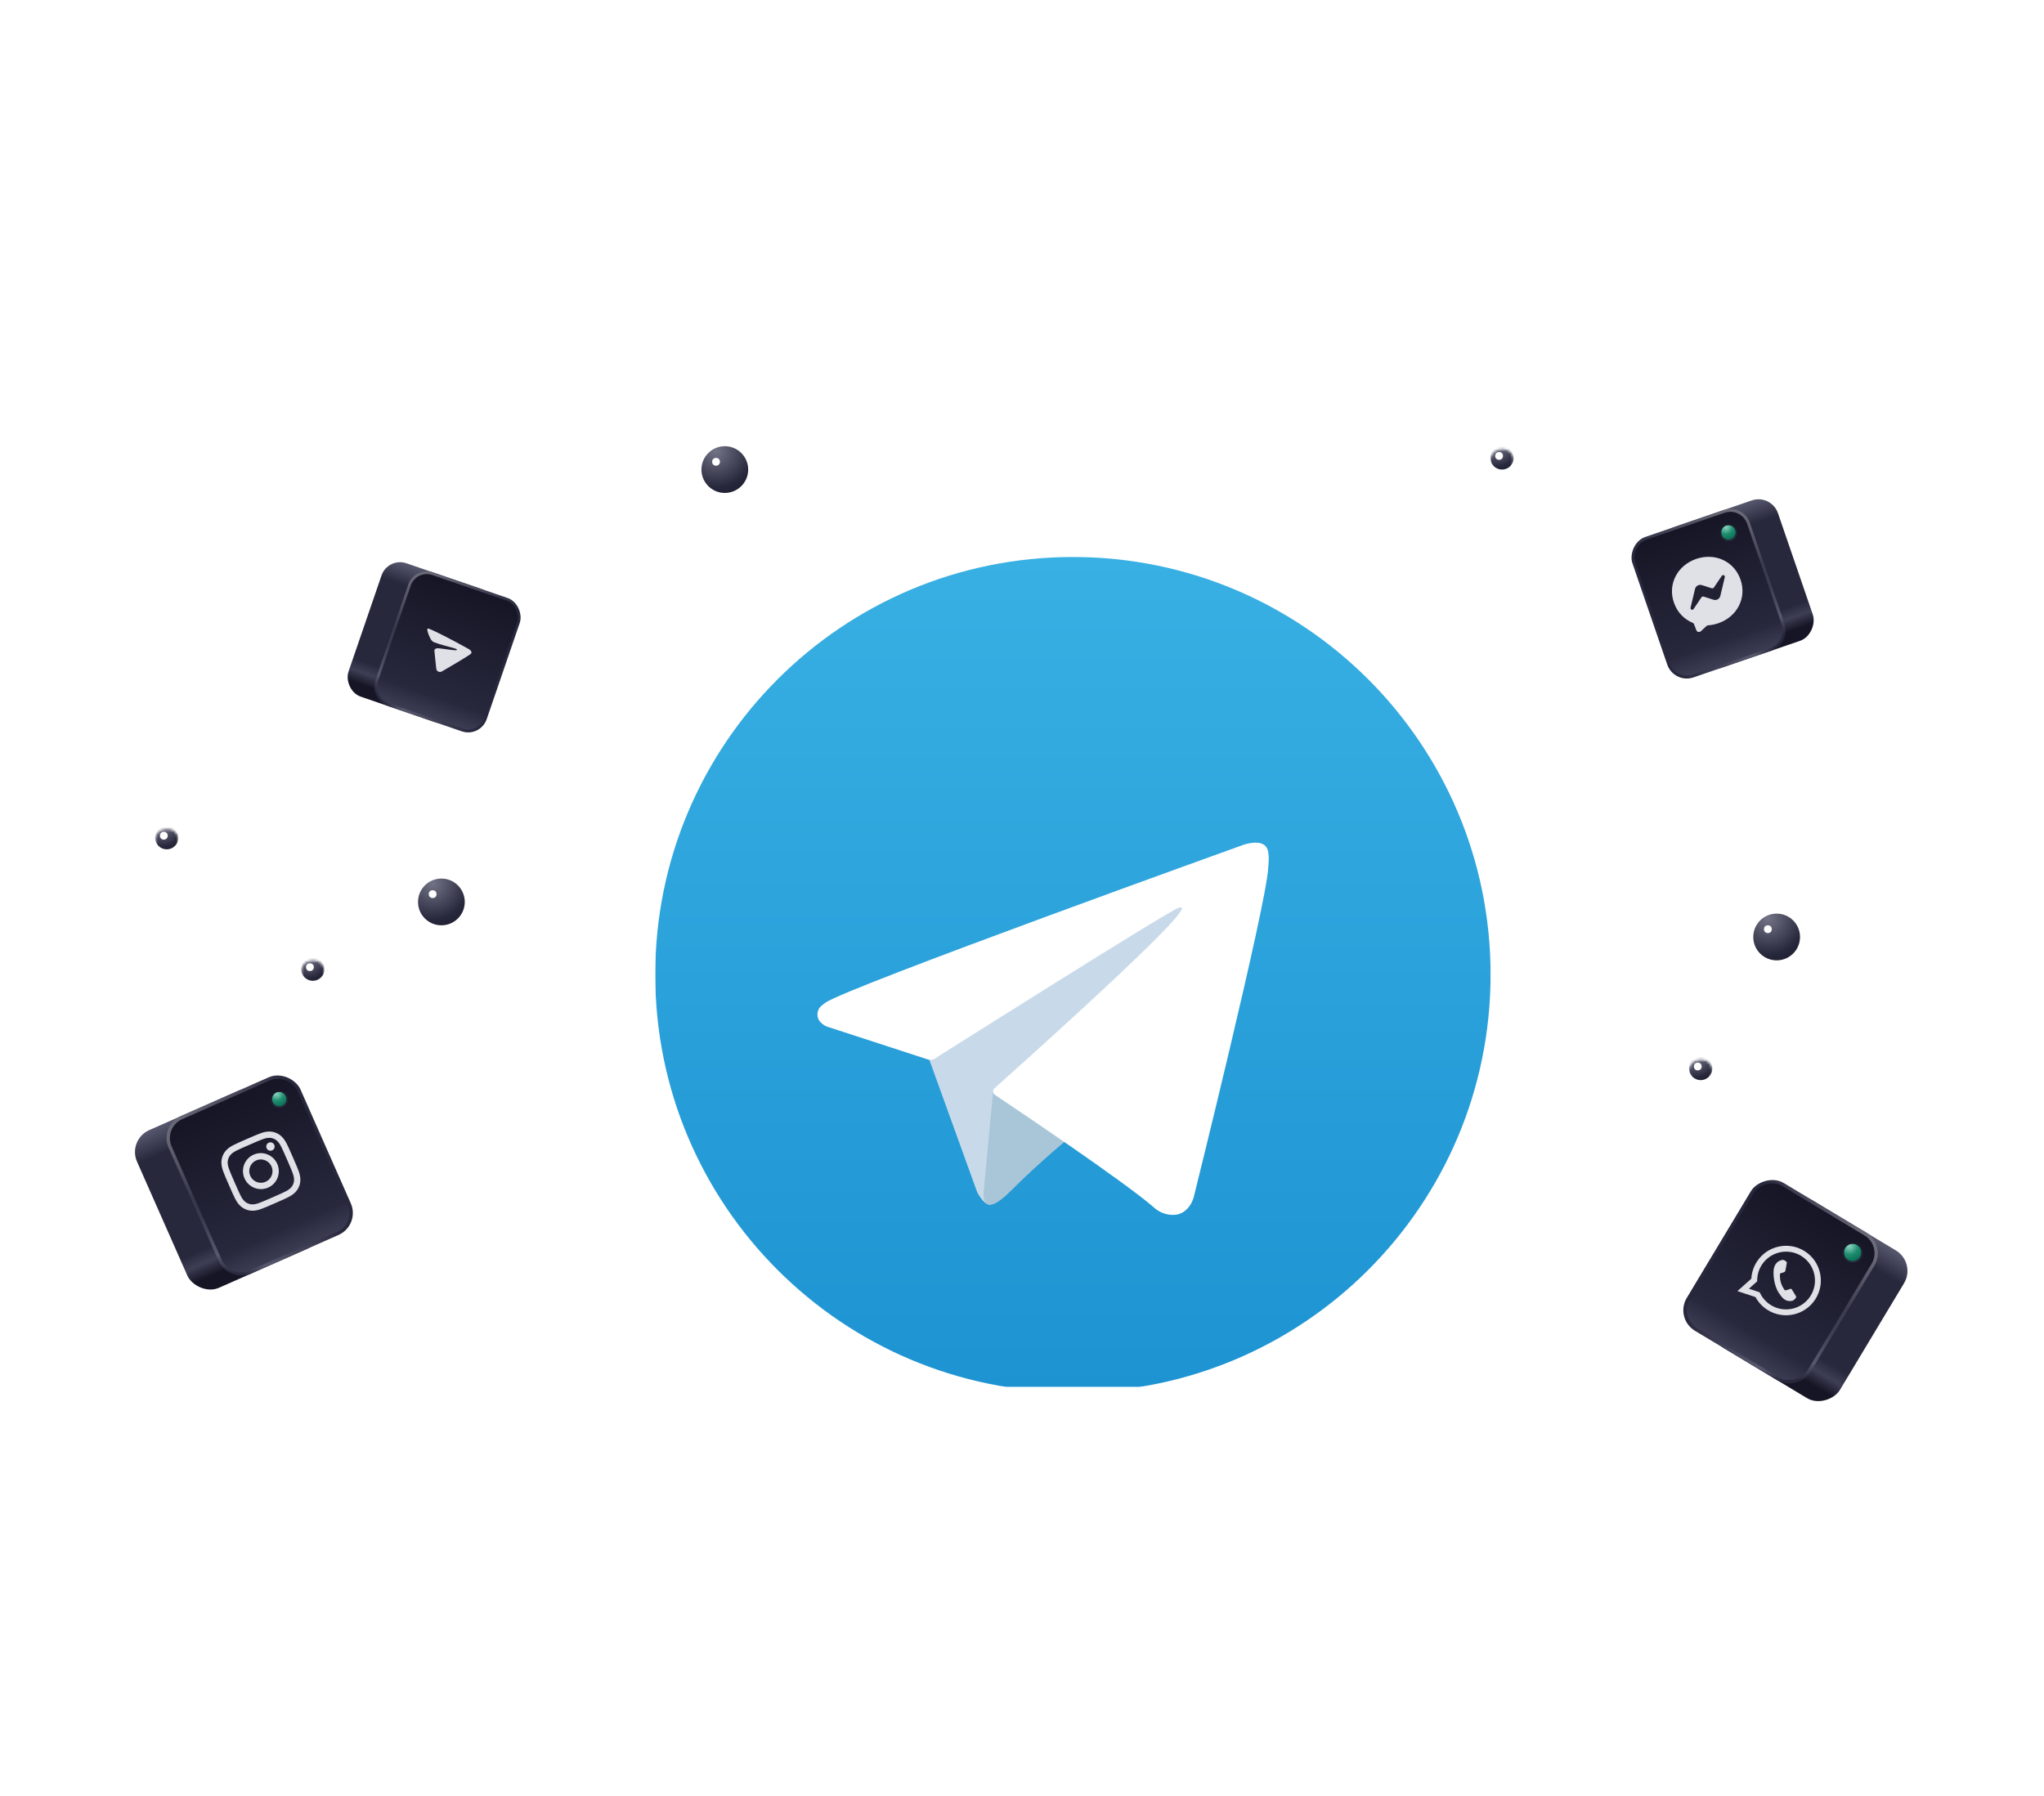 <svg width="783" height="688" viewBox="0 0 783 688" fill="none" xmlns="http://www.w3.org/2000/svg">
<g filter="url(#filter0_d_1779_6394)">
<rect x="48.781" y="408.272" width="55.245" height="66.054" rx="9.179" transform="rotate(-23.837 48.781 408.272)" fill="url(#paint0_linear_1779_6394)"/>
<rect x="61.712" y="403.261" width="53.96" height="64.769" rx="8.536" transform="rotate(-23.837 61.712 403.261)" fill="url(#paint1_linear_1779_6394)"/>
<rect x="61.712" y="403.261" width="53.96" height="64.769" rx="8.536" transform="rotate(-23.837 61.712 403.261)" stroke="url(#paint2_linear_1779_6394)" stroke-width="1.285"/>
<rect x="61.712" y="403.261" width="53.96" height="64.769" rx="8.536" transform="rotate(-23.837 61.712 403.261)" stroke="url(#paint3_linear_1779_6394)" stroke-width="1.285"/>
<g filter="url(#filter1_d_1779_6394)">
<circle cx="106.959" cy="392.692" r="2.79" fill="url(#paint4_radial_1779_6394)"/>
<circle cx="106.959" cy="392.692" r="2.79" fill="url(#paint5_radial_1779_6394)"/>
<circle cx="106.959" cy="392.692" r="3.07" stroke="url(#paint6_linear_1779_6394)" stroke-width="0.56"/>
</g>
<g filter="url(#filter2_d_1779_6394)">
<path d="M94.565 407.975C91.241 409.427 90.83 409.623 89.55 410.253C88.273 410.882 87.475 411.478 86.829 412.122C86.161 412.788 85.662 413.506 85.28 414.488C84.898 415.469 84.78 416.338 84.819 417.285C84.858 418.2 85.042 419.185 85.555 420.52C86.069 421.859 86.237 422.285 87.697 425.628C89.156 428.972 89.353 429.383 89.986 430.671C90.618 431.955 91.214 432.759 91.858 433.41C92.525 434.083 93.243 434.587 94.222 434.974C95.201 435.362 96.068 435.486 97.01 435.449C97.921 435.413 98.902 435.232 100.231 434.724C101.563 434.213 101.986 434.046 105.31 432.595C108.635 431.144 109.044 430.948 110.324 430.318C111.601 429.689 112.401 429.093 113.047 428.448C113.714 427.783 114.212 427.064 114.593 426.082C114.976 425.1 115.094 424.231 115.054 423.285C115.014 422.371 114.83 421.386 114.319 420.049C113.805 418.71 113.637 418.285 112.178 414.942C110.719 411.599 110.52 411.186 109.888 409.899C109.255 408.615 108.658 407.811 108.016 407.16C107.349 406.487 106.631 405.983 105.651 405.596C104.671 405.208 103.807 405.085 102.864 405.122C101.951 405.159 100.97 405.34 99.641 405.849C98.309 406.359 97.887 406.526 94.561 407.977L94.565 407.975ZM94.436 410.673C94.761 410.53 95.125 410.372 95.534 410.194C98.802 408.767 99.194 408.61 100.511 408.105C101.728 407.639 102.463 407.557 102.969 407.537C103.637 407.511 104.161 407.6 104.777 407.844C105.394 408.088 105.838 408.382 106.311 408.86C106.668 409.22 107.152 409.784 107.73 410.961C108.355 412.233 108.538 412.617 109.972 415.902C111.406 419.187 111.563 419.582 112.071 420.906C112.54 422.13 112.625 422.868 112.647 423.374C112.676 424.046 112.589 424.571 112.348 425.188C112.108 425.806 111.817 426.25 111.343 426.723C110.986 427.08 110.425 427.563 109.256 428.139C107.991 428.761 107.609 428.943 104.341 430.37C101.072 431.797 100.679 431.953 99.363 432.457C98.145 432.923 97.41 433.005 96.905 433.025C96.236 433.051 95.712 432.963 95.095 432.719C94.479 432.475 94.035 432.182 93.562 431.704C93.205 431.344 92.721 430.78 92.143 429.603C91.518 428.331 91.336 427.946 89.901 424.659C88.466 421.372 88.309 420.979 87.801 419.656C87.332 418.432 87.247 417.694 87.225 417.187C87.196 416.515 87.282 415.989 87.523 415.371C87.763 414.753 88.055 414.309 88.528 413.836C88.886 413.478 89.447 412.995 90.616 412.419C91.723 411.875 92.154 411.668 94.434 410.67L94.436 410.673ZM102.96 409.385C102.149 409.739 101.779 410.687 102.135 411.503C102.491 412.319 103.438 412.693 104.249 412.339C105.06 411.985 105.429 411.036 105.073 410.221C104.717 409.405 103.77 409.031 102.96 409.385L102.96 409.385ZM97.179 413.963C93.708 415.479 92.128 419.538 93.652 423.029C95.176 426.52 99.226 428.12 102.697 426.605C106.169 425.09 107.747 421.032 106.224 417.541C104.7 414.05 100.65 412.448 97.179 413.964L97.179 413.963ZM98.147 416.182C100.401 415.198 103.029 416.238 104.019 418.504C105.008 420.77 103.983 423.404 101.729 424.388C99.476 425.372 96.847 424.332 95.858 422.066C94.869 419.8 95.894 417.165 98.147 416.182Z" fill="#E0E0E7"/>
</g>
<g filter="url(#filter3_i_1779_6394)">
<circle cx="169.086" cy="318.27" r="8.954" fill="url(#paint7_radial_1779_6394)"/>
</g>
<g filter="url(#filter4_f_1779_6394)">
<circle cx="165.729" cy="314.167" r="1.492" fill="white"/>
</g>
<rect width="55.245" height="66.054" rx="9.179" transform="matrix(-0.857 -0.515 -0.515 0.857 734.109 455.38)" fill="url(#paint8_linear_1779_6394)"/>
<rect x="-0.882" y="0.22" width="53.96" height="64.769" rx="8.536" transform="matrix(-0.857 -0.515 -0.515 0.857 721.261 448.153)" fill="url(#paint9_linear_1779_6394)"/>
<rect x="-0.882" y="0.22" width="53.96" height="64.769" rx="8.536" transform="matrix(-0.857 -0.515 -0.515 0.857 721.261 448.153)" stroke="url(#paint10_linear_1779_6394)" stroke-width="1.285"/>
<rect x="-0.882" y="0.22" width="53.96" height="64.769" rx="8.536" transform="matrix(-0.857 -0.515 -0.515 0.857 721.261 448.153)" stroke="url(#paint11_linear_1779_6394)" stroke-width="1.285"/>
<g filter="url(#filter5_d_1779_6394)">
<circle cx="709.685" cy="451.461" r="3.358" fill="url(#paint12_radial_1779_6394)"/>
<circle cx="709.685" cy="451.461" r="3.358" fill="url(#paint13_radial_1779_6394)"/>
<circle cx="709.685" cy="451.461" r="3.638" stroke="url(#paint14_linear_1779_6394)" stroke-width="0.56"/>
</g>
<g filter="url(#filter6_d_1779_6394)">
<path fill-rule="evenodd" clip-rule="evenodd" d="M687.771 467.84C687.583 467.52 686.65 465.954 686.454 465.695C686.259 465.436 686.103 465.268 685.736 465.427C685.368 465.585 684.426 465.866 684.142 465.947C683.858 466.027 683.68 465.945 683.492 465.624C683.304 465.303 682.596 464.425 682.147 462.782C681.798 461.504 681.831 460.227 681.85 459.842C681.869 459.457 682.112 459.4 682.342 459.352C682.549 459.309 682.833 459.207 683.078 459.135C683.323 459.063 683.445 458.977 683.659 458.851C683.873 458.725 683.932 458.532 683.953 458.347C683.974 458.162 684.308 456.427 684.438 455.717C684.565 455.026 684.287 454.951 684.121 454.831C683.964 454.717 683.779 454.595 683.593 454.474C683.407 454.353 683.059 454.227 682.622 454.34C682.185 454.453 681.026 454.66 680.134 456.032C679.243 457.405 679.381 459.381 679.4 459.658C679.418 459.935 679.417 463.939 681.431 466.965C681.91 467.685 682.318 468.194 682.64 468.586C683.171 469.232 683.798 469.597 684.326 469.837C684.914 470.106 686.415 470.235 687.071 469.734C687.726 469.234 688.089 468.675 688.095 468.513C688.1 468.352 687.96 468.161 687.771 467.84ZM678.168 471.483L678.164 471.481C676.499 470.399 675.156 468.891 674.28 467.12L674.071 466.699L669.96 465.338L673.121 462.523L673.129 462.029C673.159 459.948 673.777 457.922 674.916 456.17C678.241 451.055 685.107 449.597 690.227 452.922C692.705 454.533 694.408 457.012 695.022 459.904C695.635 462.796 695.086 465.754 693.475 468.232C690.15 473.347 683.283 474.806 678.168 471.483ZM697.221 459.438C696.483 455.958 694.434 452.975 691.447 451.034C685.292 447.037 677.031 448.791 673.031 454.944C671.753 456.911 671.02 459.166 670.898 461.493L665.557 466.249L672.485 468.542C673.538 470.49 675.07 472.151 676.939 473.366L676.943 473.369L676.943 473.369C683.098 477.366 691.36 475.611 695.36 469.457C697.298 466.475 697.959 462.917 697.221 459.438Z" fill="#E0E0E7"/>
</g>
<rect width="47.568" height="56.875" rx="7.903" transform="matrix(-0.946 0.325 0.325 0.946 678.525 160.745)" fill="url(#paint15_linear_1779_6394)"/>
<rect x="-0.344" y="0.703" width="46.462" height="55.768" rx="7.35" transform="matrix(-0.946 0.325 0.325 0.946 666.87 164.588)" fill="url(#paint16_linear_1779_6394)"/>
<rect x="-0.344" y="0.703" width="46.462" height="55.768" rx="7.35" transform="matrix(-0.946 0.325 0.325 0.946 666.87 164.588)" stroke="url(#paint17_linear_1779_6394)" stroke-width="1.106"/>
<rect x="-0.344" y="0.703" width="46.462" height="55.768" rx="7.35" transform="matrix(-0.946 0.325 0.325 0.946 666.87 164.588)" stroke="url(#paint18_linear_1779_6394)" stroke-width="1.106"/>
<g filter="url(#filter7_d_1779_6394)">
<circle cx="662.117" cy="175.566" r="2.798" fill="url(#paint19_radial_1779_6394)"/>
<circle cx="662.117" cy="175.566" r="2.798" fill="url(#paint20_radial_1779_6394)"/>
<circle cx="662.117" cy="175.566" r="3.078" stroke="url(#paint21_linear_1779_6394)" stroke-width="0.56"/>
</g>
<g filter="url(#filter8_d_1779_6394)">
<path fill-rule="evenodd" clip-rule="evenodd" d="M649.746 185.743C642.554 188.219 638.785 195.379 641.222 202.457C642.497 206.16 645.124 208.834 648.369 210.189C648.641 210.304 648.856 210.518 648.962 210.793L649.809 213.028C650.081 213.741 650.989 213.951 651.552 213.434L653.702 211.451C653.885 211.282 654.118 211.182 654.365 211.165C655.638 211.084 656.937 210.825 658.229 210.381C665.421 207.904 669.19 200.745 666.752 193.667C664.315 186.589 656.937 183.267 649.746 185.743Z" fill="#E0E0E7"/>
</g>
<g filter="url(#filter9_i_1779_6394)">
<path fill-rule="evenodd" clip-rule="evenodd" d="M647.607 204.43L649.322 197.229C649.595 196.085 650.793 195.409 651.916 195.768L655.664 196.963C656.009 197.073 656.383 196.941 656.585 196.643L659.567 192.22C659.964 191.629 660.889 192.027 660.721 192.719L659.008 199.916C658.735 201.06 657.537 201.735 656.413 201.377L652.666 200.182C652.321 200.072 651.947 200.204 651.745 200.502L648.761 204.928C648.364 205.519 647.439 205.121 647.607 204.43Z" fill="#212134"/>
</g>
<rect x="148.589" y="184.959" width="45.182" height="54.022" rx="7.507" transform="rotate(18.949 148.589 184.959)" fill="url(#paint22_linear_1779_6394)"/>
<rect x="159.134" y="189.135" width="44.131" height="52.971" rx="6.981" transform="rotate(18.949 159.134 189.135)" fill="url(#paint23_linear_1779_6394)"/>
<rect x="159.134" y="189.135" width="44.131" height="52.971" rx="6.981" transform="rotate(18.949 159.134 189.135)" stroke="url(#paint24_linear_1779_6394)" stroke-width="1.051"/>
<rect x="159.134" y="189.135" width="44.131" height="52.971" rx="6.981" transform="rotate(18.949 159.134 189.135)" stroke="url(#paint25_linear_1779_6394)" stroke-width="1.051"/>
<g filter="url(#filter10_d_1779_6394)">
<path d="M164.268 212.459C166.222 213.222 168.186 214.257 170.067 215.185C173.25 216.828 176.423 218.495 179.545 220.249C180.129 220.61 181.044 221.371 180.383 222.075C179.304 222.899 178.104 223.568 176.957 224.299C174.396 225.86 171.797 227.361 169.206 228.873C168.339 229.372 167.15 228.747 167.121 227.732C166.874 225.444 166.607 223.153 166.398 220.864C166.478 219.99 167.532 219.854 168.228 219.991C170.42 220.208 172.495 220.646 174.695 220.749C175.692 220.437 174.305 220.048 173.862 219.908C171.348 219.204 168.798 218.598 166.345 217.69C165.113 217.208 164.658 215.823 164.183 214.707C163.842 213.635 163.192 212.19 164.268 212.459L164.268 212.459Z" fill="#E0E0E7"/>
</g>
<g filter="url(#filter11_i_1779_6394)">
<circle cx="680.585" cy="331.701" r="8.954" fill="url(#paint26_radial_1779_6394)"/>
</g>
<g filter="url(#filter12_f_1779_6394)">
<circle cx="677.227" cy="327.597" r="1.492" fill="white"/>
</g>
<g filter="url(#filter13_i_1779_6394)">
<circle cx="277.654" cy="152.621" r="8.954" fill="url(#paint27_radial_1779_6394)"/>
</g>
<g filter="url(#filter14_f_1779_6394)">
<circle cx="274.296" cy="148.517" r="1.492" fill="white"/>
</g>
<mask id="mask0_1779_6394" style="mask-type:alpha" maskUnits="userSpaceOnUse" x="570" y="143" width="10" height="10">
<circle cx="575.375" cy="148.144" r="4.477" fill="url(#paint28_radial_1779_6394)"/>
</mask>
<g mask="url(#mask0_1779_6394)">
<g filter="url(#filter15_i_1779_6394)">
<circle cx="575.375" cy="148.144" r="4.477" fill="url(#paint29_radial_1779_6394)"/>
</g>
<g filter="url(#filter16_f_1779_6394)">
<circle cx="574.256" cy="146.279" r="1.492" fill="white"/>
</g>
</g>
<mask id="mask1_1779_6394" style="mask-type:alpha" maskUnits="userSpaceOnUse" x="59" y="289" width="10" height="10">
<circle cx="63.876" cy="293.647" r="4.477" fill="url(#paint30_radial_1779_6394)"/>
</mask>
<g mask="url(#mask1_1779_6394)">
<g filter="url(#filter17_i_1779_6394)">
<circle cx="63.876" cy="293.647" r="4.477" fill="url(#paint31_radial_1779_6394)"/>
</g>
<g filter="url(#filter18_f_1779_6394)">
<circle cx="62.757" cy="291.781" r="1.492" fill="white"/>
</g>
</g>
<mask id="mask2_1779_6394" style="mask-type:alpha" maskUnits="userSpaceOnUse" x="115" y="339" width="10" height="10">
<circle cx="119.839" cy="344.013" r="4.477" fill="url(#paint32_radial_1779_6394)"/>
</mask>
<g mask="url(#mask2_1779_6394)">
<g filter="url(#filter19_i_1779_6394)">
<circle cx="119.839" cy="344.013" r="4.477" fill="url(#paint33_radial_1779_6394)"/>
</g>
<g filter="url(#filter20_f_1779_6394)">
<circle cx="118.72" cy="342.148" r="1.492" fill="white"/>
</g>
</g>
<mask id="mask3_1779_6394" style="mask-type:alpha" maskUnits="userSpaceOnUse" x="647" y="377" width="9" height="10">
<circle cx="651.484" cy="382.068" r="4.477" fill="url(#paint34_radial_1779_6394)"/>
</mask>
<g mask="url(#mask3_1779_6394)">
<g filter="url(#filter21_i_1779_6394)">
<circle cx="651.484" cy="382.068" r="4.477" fill="url(#paint35_radial_1779_6394)"/>
</g>
<g filter="url(#filter22_f_1779_6394)">
<circle cx="650.365" cy="380.202" r="1.492" fill="white"/>
</g>
</g>
<g clip-path="url(#clip0_1779_6394)">
<g filter="url(#filter23_i_1779_6394)">
<path d="M411 503C499.366 503 571 431.366 571 343C571 254.634 499.366 183 411 183C322.634 183 251 254.634 251 343C251 431.366 322.634 503 411 503Z" fill="url(#paint36_linear_1779_6394)"/>
</g>
<g filter="url(#filter24_d_1779_6394)">
<path d="M355.305 347.696L374.288 400.237C374.288 400.237 376.661 405.153 379.203 405.153C381.744 405.153 419.543 365.831 419.543 365.831L461.576 284.644L355.983 334.133L355.305 347.696Z" fill="#C8DAEA"/>
<path d="M380.475 361.171L376.831 399.899C376.831 399.899 375.305 411.765 387.169 399.899C399.033 388.032 410.389 378.881 410.389 378.881" fill="#A9C6D8"/>
<path d="M355.648 349.571L316.6 336.848C316.6 336.848 311.933 334.955 313.436 330.661C313.745 329.776 314.369 329.023 316.236 327.728C324.888 321.697 476.377 267.248 476.377 267.248C476.377 267.248 480.655 265.807 483.177 266.765C483.801 266.959 484.363 267.314 484.805 267.795C485.246 268.277 485.552 268.867 485.691 269.505C485.963 270.633 486.077 271.793 486.029 272.952C486.017 273.955 485.896 274.884 485.804 276.341C484.881 291.228 457.271 402.332 457.271 402.332C457.271 402.332 455.619 408.833 449.7 409.056C448.245 409.103 446.796 408.857 445.439 408.332C444.082 407.807 442.844 407.014 441.8 406C430.185 396.009 390.041 369.031 381.171 363.097C380.971 362.961 380.802 362.783 380.676 362.576C380.551 362.369 380.471 362.138 380.443 361.897C380.319 361.272 380.999 360.497 380.999 360.497C380.999 360.497 450.9 298.364 452.76 291.841C452.904 291.336 452.36 291.087 451.629 291.308C446.987 293.016 366.504 343.841 357.621 349.451C356.982 349.644 356.306 349.685 355.648 349.571Z" fill="white"/>
</g>
</g>
</g>
<defs>
<filter id="filter0_d_1779_6394" x="-0.694" y="-20.289" width="785.388" height="785.388" filterUnits="userSpaceOnUse" color-interpolation-filters="sRGB">
<feFlood flood-opacity="0" result="BackgroundImageFix"/>
<feColorMatrix in="SourceAlpha" type="matrix" values="0 0 0 0 0 0 0 0 0 0 0 0 0 0 0 0 0 0 127 0" result="hardAlpha"/>
<feOffset dy="28.405"/>
<feGaussianBlur stdDeviation="24.347"/>
<feColorMatrix type="matrix" values="0 0 0 0 0 0 0 0 0 0 0 0 0 0 0 0 0 0 0.25 0"/>
<feBlend mode="normal" in2="BackgroundImageFix" result="effect1_dropShadow_1779_6394"/>
<feBlend mode="normal" in="SourceGraphic" in2="effect1_dropShadow_1779_6394" result="shape"/>
</filter>
<filter id="filter1_d_1779_6394" x="101.371" y="387.104" width="11.176" height="11.176" filterUnits="userSpaceOnUse" color-interpolation-filters="sRGB">
<feFlood flood-opacity="0" result="BackgroundImageFix"/>
<feColorMatrix in="SourceAlpha" type="matrix" values="0 0 0 0 0 0 0 0 0 0 0 0 0 0 0 0 0 0 127 0" result="hardAlpha"/>
<feOffset/>
<feGaussianBlur stdDeviation="1.119"/>
<feColorMatrix type="matrix" values="0 0 0 0 0.453 0 0 0 0 0.8 0 0 0 0 0.709 0 0 0 0.4 0"/>
<feBlend mode="normal" in2="BackgroundImageFix" result="effect1_dropShadow_1779_6394"/>
<feBlend mode="normal" in="SourceGraphic" in2="effect1_dropShadow_1779_6394" result="shape"/>
</filter>
<filter id="filter2_d_1779_6394" x="75.858" y="396.162" width="48.158" height="48.247" filterUnits="userSpaceOnUse" color-interpolation-filters="sRGB">
<feFlood flood-opacity="0" result="BackgroundImageFix"/>
<feColorMatrix in="SourceAlpha" type="matrix" values="0 0 0 0 0 0 0 0 0 0 0 0 0 0 0 0 0 0 127 0" result="hardAlpha"/>
<feOffset/>
<feGaussianBlur stdDeviation="4.477"/>
<feColorMatrix type="matrix" values="0 0 0 0 1 0 0 0 0 1 0 0 0 0 1 0 0 0 0.4 0"/>
<feBlend mode="normal" in2="BackgroundImageFix" result="effect1_dropShadow_1779_6394"/>
<feBlend mode="normal" in="SourceGraphic" in2="effect1_dropShadow_1779_6394" result="shape"/>
</filter>
<filter id="filter3_i_1779_6394" x="160.132" y="308.197" width="17.908" height="19.027" filterUnits="userSpaceOnUse" color-interpolation-filters="sRGB">
<feFlood flood-opacity="0" result="BackgroundImageFix"/>
<feBlend mode="normal" in="SourceGraphic" in2="BackgroundImageFix" result="shape"/>
<feColorMatrix in="SourceAlpha" type="matrix" values="0 0 0 0 0 0 0 0 0 0 0 0 0 0 0 0 0 0 127 0" result="hardAlpha"/>
<feOffset dy="-1.119"/>
<feGaussianBlur stdDeviation="0.56"/>
<feComposite in2="hardAlpha" operator="arithmetic" k2="-1" k3="1"/>
<feColorMatrix type="matrix" values="0 0 0 0 1 0 0 0 0 1 0 0 0 0 1 0 0 0 0.16 0"/>
<feBlend mode="normal" in2="shape" result="effect1_innerShadow_1779_6394"/>
</filter>
<filter id="filter4_f_1779_6394" x="158.64" y="307.078" width="14.177" height="14.177" filterUnits="userSpaceOnUse" color-interpolation-filters="sRGB">
<feFlood flood-opacity="0" result="BackgroundImageFix"/>
<feBlend mode="normal" in="SourceGraphic" in2="BackgroundImageFix" result="shape"/>
<feGaussianBlur stdDeviation="2.798" result="effect1_foregroundBlur_1779_6394"/>
</filter>
<filter id="filter5_d_1779_6394" x="703.529" y="445.306" width="12.312" height="12.312" filterUnits="userSpaceOnUse" color-interpolation-filters="sRGB">
<feFlood flood-opacity="0" result="BackgroundImageFix"/>
<feColorMatrix in="SourceAlpha" type="matrix" values="0 0 0 0 0 0 0 0 0 0 0 0 0 0 0 0 0 0 127 0" result="hardAlpha"/>
<feOffset/>
<feGaussianBlur stdDeviation="1.119"/>
<feColorMatrix type="matrix" values="0 0 0 0 0.453 0 0 0 0 0.8 0 0 0 0 0.709 0 0 0 0.4 0"/>
<feBlend mode="normal" in2="BackgroundImageFix" result="effect1_dropShadow_1779_6394"/>
<feBlend mode="normal" in="SourceGraphic" in2="effect1_dropShadow_1779_6394" result="shape"/>
</filter>
<filter id="filter6_d_1779_6394" x="654.364" y="437.697" width="54.343" height="49.008" filterUnits="userSpaceOnUse" color-interpolation-filters="sRGB">
<feFlood flood-opacity="0" result="BackgroundImageFix"/>
<feColorMatrix in="SourceAlpha" type="matrix" values="0 0 0 0 0 0 0 0 0 0 0 0 0 0 0 0 0 0 127 0" result="hardAlpha"/>
<feOffset/>
<feGaussianBlur stdDeviation="5.596"/>
<feColorMatrix type="matrix" values="0 0 0 0 1 0 0 0 0 1 0 0 0 0 1 0 0 0 0.55 0"/>
<feBlend mode="normal" in2="BackgroundImageFix" result="effect1_dropShadow_1779_6394"/>
<feBlend mode="normal" in="SourceGraphic" in2="effect1_dropShadow_1779_6394" result="shape"/>
</filter>
<filter id="filter7_d_1779_6394" x="656.521" y="169.969" width="11.193" height="11.193" filterUnits="userSpaceOnUse" color-interpolation-filters="sRGB">
<feFlood flood-opacity="0" result="BackgroundImageFix"/>
<feColorMatrix in="SourceAlpha" type="matrix" values="0 0 0 0 0 0 0 0 0 0 0 0 0 0 0 0 0 0 127 0" result="hardAlpha"/>
<feOffset/>
<feGaussianBlur stdDeviation="1.119"/>
<feColorMatrix type="matrix" values="0 0 0 0 0.453 0 0 0 0 0.8 0 0 0 0 0.709 0 0 0 0.4 0"/>
<feBlend mode="normal" in2="BackgroundImageFix" result="effect1_dropShadow_1779_6394"/>
<feBlend mode="normal" in="SourceGraphic" in2="effect1_dropShadow_1779_6394" result="shape"/>
</filter>
<filter id="filter8_d_1779_6394" x="631.528" y="175.975" width="44.919" height="46.7" filterUnits="userSpaceOnUse" color-interpolation-filters="sRGB">
<feFlood flood-opacity="0" result="BackgroundImageFix"/>
<feColorMatrix in="SourceAlpha" type="matrix" values="0 0 0 0 0 0 0 0 0 0 0 0 0 0 0 0 0 0 127 0" result="hardAlpha"/>
<feOffset/>
<feGaussianBlur stdDeviation="4.477"/>
<feColorMatrix type="matrix" values="0 0 0 0 1 0 0 0 0 1 0 0 0 0 1 0 0 0 0.4 0"/>
<feBlend mode="normal" in2="BackgroundImageFix" result="effect1_dropShadow_1779_6394"/>
<feBlend mode="normal" in="SourceGraphic" in2="effect1_dropShadow_1779_6394" result="shape"/>
</filter>
<filter id="filter9_i_1779_6394" x="647.587" y="191.933" width="13.155" height="13.282" filterUnits="userSpaceOnUse" color-interpolation-filters="sRGB">
<feFlood flood-opacity="0" result="BackgroundImageFix"/>
<feBlend mode="normal" in="SourceGraphic" in2="BackgroundImageFix" result="shape"/>
<feColorMatrix in="SourceAlpha" type="matrix" values="0 0 0 0 0 0 0 0 0 0 0 0 0 0 0 0 0 0 127 0" result="hardAlpha"/>
<feOffset/>
<feGaussianBlur stdDeviation="9.514"/>
<feComposite in2="hardAlpha" operator="arithmetic" k2="-1" k3="1"/>
<feColorMatrix type="matrix" values="0 0 0 0 1 0 0 0 0 1 0 0 0 0 1 0 0 0 0.25 0"/>
<feBlend mode="normal" in2="shape" result="effect1_innerShadow_1779_6394"/>
</filter>
<filter id="filter10_d_1779_6394" x="146.886" y="195.637" width="50.516" height="50.199" filterUnits="userSpaceOnUse" color-interpolation-filters="sRGB">
<feFlood flood-opacity="0" result="BackgroundImageFix"/>
<feColorMatrix in="SourceAlpha" type="matrix" values="0 0 0 0 0 0 0 0 0 0 0 0 0 0 0 0 0 0 127 0" result="hardAlpha"/>
<feOffset/>
<feGaussianBlur stdDeviation="8.394"/>
<feColorMatrix type="matrix" values="0 0 0 0 1 0 0 0 0 1 0 0 0 0 1 0 0 0 0.65 0"/>
<feBlend mode="normal" in2="BackgroundImageFix" result="effect1_dropShadow_1779_6394"/>
<feBlend mode="normal" in="SourceGraphic" in2="effect1_dropShadow_1779_6394" result="shape"/>
</filter>
<filter id="filter11_i_1779_6394" x="671.631" y="321.628" width="17.908" height="19.027" filterUnits="userSpaceOnUse" color-interpolation-filters="sRGB">
<feFlood flood-opacity="0" result="BackgroundImageFix"/>
<feBlend mode="normal" in="SourceGraphic" in2="BackgroundImageFix" result="shape"/>
<feColorMatrix in="SourceAlpha" type="matrix" values="0 0 0 0 0 0 0 0 0 0 0 0 0 0 0 0 0 0 127 0" result="hardAlpha"/>
<feOffset dy="-1.119"/>
<feGaussianBlur stdDeviation="0.56"/>
<feComposite in2="hardAlpha" operator="arithmetic" k2="-1" k3="1"/>
<feColorMatrix type="matrix" values="0 0 0 0 1 0 0 0 0 1 0 0 0 0 1 0 0 0 0.16 0"/>
<feBlend mode="normal" in2="shape" result="effect1_innerShadow_1779_6394"/>
</filter>
<filter id="filter12_f_1779_6394" x="670.138" y="320.509" width="14.177" height="14.177" filterUnits="userSpaceOnUse" color-interpolation-filters="sRGB">
<feFlood flood-opacity="0" result="BackgroundImageFix"/>
<feBlend mode="normal" in="SourceGraphic" in2="BackgroundImageFix" result="shape"/>
<feGaussianBlur stdDeviation="2.798" result="effect1_foregroundBlur_1779_6394"/>
</filter>
<filter id="filter13_i_1779_6394" x="268.7" y="142.548" width="17.908" height="19.027" filterUnits="userSpaceOnUse" color-interpolation-filters="sRGB">
<feFlood flood-opacity="0" result="BackgroundImageFix"/>
<feBlend mode="normal" in="SourceGraphic" in2="BackgroundImageFix" result="shape"/>
<feColorMatrix in="SourceAlpha" type="matrix" values="0 0 0 0 0 0 0 0 0 0 0 0 0 0 0 0 0 0 127 0" result="hardAlpha"/>
<feOffset dy="-1.119"/>
<feGaussianBlur stdDeviation="0.56"/>
<feComposite in2="hardAlpha" operator="arithmetic" k2="-1" k3="1"/>
<feColorMatrix type="matrix" values="0 0 0 0 1 0 0 0 0 1 0 0 0 0 1 0 0 0 0.16 0"/>
<feBlend mode="normal" in2="shape" result="effect1_innerShadow_1779_6394"/>
</filter>
<filter id="filter14_f_1779_6394" x="267.207" y="141.429" width="14.177" height="14.177" filterUnits="userSpaceOnUse" color-interpolation-filters="sRGB">
<feFlood flood-opacity="0" result="BackgroundImageFix"/>
<feBlend mode="normal" in="SourceGraphic" in2="BackgroundImageFix" result="shape"/>
<feGaussianBlur stdDeviation="2.798" result="effect1_foregroundBlur_1779_6394"/>
</filter>
<filter id="filter15_i_1779_6394" x="570.898" y="142.548" width="8.954" height="10.073" filterUnits="userSpaceOnUse" color-interpolation-filters="sRGB">
<feFlood flood-opacity="0" result="BackgroundImageFix"/>
<feBlend mode="normal" in="SourceGraphic" in2="BackgroundImageFix" result="shape"/>
<feColorMatrix in="SourceAlpha" type="matrix" values="0 0 0 0 0 0 0 0 0 0 0 0 0 0 0 0 0 0 127 0" result="hardAlpha"/>
<feOffset dy="-1.119"/>
<feGaussianBlur stdDeviation="0.56"/>
<feComposite in2="hardAlpha" operator="arithmetic" k2="-1" k3="1"/>
<feColorMatrix type="matrix" values="0 0 0 0 1 0 0 0 0 1 0 0 0 0 1 0 0 0 0.16 0"/>
<feBlend mode="normal" in2="shape" result="effect1_innerShadow_1779_6394"/>
</filter>
<filter id="filter16_f_1779_6394" x="567.167" y="139.19" width="14.177" height="14.177" filterUnits="userSpaceOnUse" color-interpolation-filters="sRGB">
<feFlood flood-opacity="0" result="BackgroundImageFix"/>
<feBlend mode="normal" in="SourceGraphic" in2="BackgroundImageFix" result="shape"/>
<feGaussianBlur stdDeviation="2.798" result="effect1_foregroundBlur_1779_6394"/>
</filter>
<filter id="filter17_i_1779_6394" x="59.399" y="288.051" width="8.954" height="10.073" filterUnits="userSpaceOnUse" color-interpolation-filters="sRGB">
<feFlood flood-opacity="0" result="BackgroundImageFix"/>
<feBlend mode="normal" in="SourceGraphic" in2="BackgroundImageFix" result="shape"/>
<feColorMatrix in="SourceAlpha" type="matrix" values="0 0 0 0 0 0 0 0 0 0 0 0 0 0 0 0 0 0 127 0" result="hardAlpha"/>
<feOffset dy="-1.119"/>
<feGaussianBlur stdDeviation="0.56"/>
<feComposite in2="hardAlpha" operator="arithmetic" k2="-1" k3="1"/>
<feColorMatrix type="matrix" values="0 0 0 0 1 0 0 0 0 1 0 0 0 0 1 0 0 0 0.16 0"/>
<feBlend mode="normal" in2="shape" result="effect1_innerShadow_1779_6394"/>
</filter>
<filter id="filter18_f_1779_6394" x="55.669" y="284.693" width="14.177" height="14.177" filterUnits="userSpaceOnUse" color-interpolation-filters="sRGB">
<feFlood flood-opacity="0" result="BackgroundImageFix"/>
<feBlend mode="normal" in="SourceGraphic" in2="BackgroundImageFix" result="shape"/>
<feGaussianBlur stdDeviation="2.798" result="effect1_foregroundBlur_1779_6394"/>
</filter>
<filter id="filter19_i_1779_6394" x="115.362" y="338.417" width="8.954" height="10.073" filterUnits="userSpaceOnUse" color-interpolation-filters="sRGB">
<feFlood flood-opacity="0" result="BackgroundImageFix"/>
<feBlend mode="normal" in="SourceGraphic" in2="BackgroundImageFix" result="shape"/>
<feColorMatrix in="SourceAlpha" type="matrix" values="0 0 0 0 0 0 0 0 0 0 0 0 0 0 0 0 0 0 127 0" result="hardAlpha"/>
<feOffset dy="-1.119"/>
<feGaussianBlur stdDeviation="0.56"/>
<feComposite in2="hardAlpha" operator="arithmetic" k2="-1" k3="1"/>
<feColorMatrix type="matrix" values="0 0 0 0 1 0 0 0 0 1 0 0 0 0 1 0 0 0 0.16 0"/>
<feBlend mode="normal" in2="shape" result="effect1_innerShadow_1779_6394"/>
</filter>
<filter id="filter20_f_1779_6394" x="111.632" y="335.059" width="14.177" height="14.177" filterUnits="userSpaceOnUse" color-interpolation-filters="sRGB">
<feFlood flood-opacity="0" result="BackgroundImageFix"/>
<feBlend mode="normal" in="SourceGraphic" in2="BackgroundImageFix" result="shape"/>
<feGaussianBlur stdDeviation="2.798" result="effect1_foregroundBlur_1779_6394"/>
</filter>
<filter id="filter21_i_1779_6394" x="647.007" y="376.472" width="8.954" height="10.073" filterUnits="userSpaceOnUse" color-interpolation-filters="sRGB">
<feFlood flood-opacity="0" result="BackgroundImageFix"/>
<feBlend mode="normal" in="SourceGraphic" in2="BackgroundImageFix" result="shape"/>
<feColorMatrix in="SourceAlpha" type="matrix" values="0 0 0 0 0 0 0 0 0 0 0 0 0 0 0 0 0 0 127 0" result="hardAlpha"/>
<feOffset dy="-1.119"/>
<feGaussianBlur stdDeviation="0.56"/>
<feComposite in2="hardAlpha" operator="arithmetic" k2="-1" k3="1"/>
<feColorMatrix type="matrix" values="0 0 0 0 1 0 0 0 0 1 0 0 0 0 1 0 0 0 0.16 0"/>
<feBlend mode="normal" in2="shape" result="effect1_innerShadow_1779_6394"/>
</filter>
<filter id="filter22_f_1779_6394" x="643.276" y="373.114" width="14.177" height="14.177" filterUnits="userSpaceOnUse" color-interpolation-filters="sRGB">
<feFlood flood-opacity="0" result="BackgroundImageFix"/>
<feBlend mode="normal" in="SourceGraphic" in2="BackgroundImageFix" result="shape"/>
<feGaussianBlur stdDeviation="2.798" result="effect1_foregroundBlur_1779_6394"/>
</filter>
<filter id="filter23_i_1779_6394" x="251" y="183" width="320" height="320" filterUnits="userSpaceOnUse" color-interpolation-filters="sRGB">
<feFlood flood-opacity="0" result="BackgroundImageFix"/>
<feBlend mode="normal" in="SourceGraphic" in2="BackgroundImageFix" result="shape"/>
<feColorMatrix in="SourceAlpha" type="matrix" values="0 0 0 0 0 0 0 0 0 0 0 0 0 0 0 0 0 0 127 0" result="hardAlpha"/>
<feOffset dy="2"/>
<feComposite in2="hardAlpha" operator="arithmetic" k2="-1" k3="1"/>
<feColorMatrix type="matrix" values="0 0 0 0 1 0 0 0 0 1 0 0 0 0 1 0 0 0 0.4 0"/>
<feBlend mode="normal" in2="shape" result="effect1_innerShadow_1779_6394"/>
</filter>
<filter id="filter24_d_1779_6394" x="289.138" y="266.436" width="220.902" height="194.625" filterUnits="userSpaceOnUse" color-interpolation-filters="sRGB">
<feFlood flood-opacity="0" result="BackgroundImageFix"/>
<feColorMatrix in="SourceAlpha" type="matrix" values="0 0 0 0 0 0 0 0 0 0 0 0 0 0 0 0 0 0 127 0" result="hardAlpha"/>
<feOffset dy="28"/>
<feGaussianBlur stdDeviation="12"/>
<feComposite in2="hardAlpha" operator="out"/>
<feColorMatrix type="matrix" values="0 0 0 0 0 0 0 0 0 0 0 0 0 0 0 0 0 0 0.18 0"/>
<feBlend mode="normal" in2="BackgroundImageFix" result="effect1_dropShadow_1779_6394"/>
<feBlend mode="normal" in="SourceGraphic" in2="effect1_dropShadow_1779_6394" result="shape"/>
</filter>
<linearGradient id="paint0_linear_1779_6394" x1="60.008" y1="408.114" x2="59.409" y2="474.452" gradientUnits="userSpaceOnUse">
<stop stop-color="#58586E"/>
<stop offset="0.156" stop-color="#28283D"/>
<stop offset="0.759" stop-color="#28283D"/>
<stop offset="0.834" stop-color="#3E3E55"/>
<stop offset="0.917" stop-color="#151525"/>
<stop offset="1" stop-color="#151525"/>
</linearGradient>
<linearGradient id="paint1_linear_1779_6394" x1="88.488" y1="402.933" x2="88.488" y2="468.987" gradientUnits="userSpaceOnUse">
<stop stop-color="#151525"/>
<stop offset="0.832" stop-color="#28283D"/>
<stop offset="1" stop-color="#3E3E55"/>
</linearGradient>
<linearGradient id="paint2_linear_1779_6394" x1="111.385" y1="405.019" x2="66.125" y2="467.299" gradientUnits="userSpaceOnUse">
<stop offset="0.671" stop-color="#28283D"/>
<stop offset="0.926" stop-color="#58586E"/>
<stop offset="1" stop-color="#28283D"/>
</linearGradient>
<linearGradient id="paint3_linear_1779_6394" x1="67.159" y1="392.397" x2="88.244" y2="422.881" gradientUnits="userSpaceOnUse">
<stop stop-color="white" stop-opacity="0.4"/>
<stop offset="1" stop-color="white" stop-opacity="0"/>
</linearGradient>
<radialGradient id="paint4_radial_1779_6394" cx="0" cy="0" r="1" gradientUnits="userSpaceOnUse" gradientTransform="translate(105.564 389.903) rotate(65.225) scale(6.657)">
<stop stop-color="#43B899"/>
<stop offset="1" stop-color="#00664B"/>
</radialGradient>
<radialGradient id="paint5_radial_1779_6394" cx="0" cy="0" r="1" gradientUnits="userSpaceOnUse" gradientTransform="translate(106.029 390.832) rotate(68.199) scale(2.504)">
<stop stop-color="white" stop-opacity="0.4"/>
<stop offset="1" stop-color="white" stop-opacity="0"/>
</radialGradient>
<linearGradient id="paint6_linear_1779_6394" x1="107.424" y1="395.947" x2="105.099" y2="389.438" gradientUnits="userSpaceOnUse">
<stop stop-color="#2C2C41"/>
<stop offset="1" stop-color="#171727"/>
</linearGradient>
<radialGradient id="paint7_radial_1779_6394" cx="0" cy="0" r="1" gradientUnits="userSpaceOnUse" gradientTransform="translate(165.729 311.182) rotate(57.68) scale(21.632)">
<stop stop-color="#737386"/>
<stop offset="0.639" stop-color="#28283D"/>
<stop offset="1" stop-color="#151525"/>
</radialGradient>
<linearGradient id="paint8_linear_1779_6394" x1="11.226" y1="-0.158" x2="10.628" y2="66.18" gradientUnits="userSpaceOnUse">
<stop stop-color="#58586E"/>
<stop offset="0.156" stop-color="#28283D"/>
<stop offset="0.759" stop-color="#28283D"/>
<stop offset="0.834" stop-color="#3E3E55"/>
<stop offset="0.917" stop-color="#151525"/>
<stop offset="1" stop-color="#151525"/>
</linearGradient>
<linearGradient id="paint9_linear_1779_6394" x1="27.623" y1="0" x2="27.623" y2="66.054" gradientUnits="userSpaceOnUse">
<stop stop-color="#151525"/>
<stop offset="0.832" stop-color="#28283D"/>
<stop offset="1" stop-color="#3E3E55"/>
</linearGradient>
<linearGradient id="paint10_linear_1779_6394" x1="50.52" y1="2.086" x2="5.26" y2="64.366" gradientUnits="userSpaceOnUse">
<stop offset="0.671" stop-color="#28283D"/>
<stop offset="0.926" stop-color="#58586E"/>
<stop offset="1" stop-color="#28283D"/>
</linearGradient>
<linearGradient id="paint11_linear_1779_6394" x1="6.294" y1="-10.535" x2="27.379" y2="19.948" gradientUnits="userSpaceOnUse">
<stop stop-color="white" stop-opacity="0.4"/>
<stop offset="1" stop-color="white" stop-opacity="0"/>
</linearGradient>
<radialGradient id="paint12_radial_1779_6394" cx="0" cy="0" r="1" gradientUnits="userSpaceOnUse" gradientTransform="translate(708.006 448.104) rotate(65.225) scale(8.013)">
<stop stop-color="#43B899"/>
<stop offset="1" stop-color="#00664B"/>
</radialGradient>
<radialGradient id="paint13_radial_1779_6394" cx="0" cy="0" r="1" gradientUnits="userSpaceOnUse" gradientTransform="translate(708.566 449.223) rotate(68.199) scale(3.014)">
<stop stop-color="white" stop-opacity="0.4"/>
<stop offset="1" stop-color="white" stop-opacity="0"/>
</radialGradient>
<linearGradient id="paint14_linear_1779_6394" x1="710.245" y1="455.379" x2="707.446" y2="447.544" gradientUnits="userSpaceOnUse">
<stop stop-color="#2C2C41"/>
<stop offset="1" stop-color="#171727"/>
</linearGradient>
<linearGradient id="paint15_linear_1779_6394" x1="9.666" y1="-0.136" x2="9.151" y2="56.983" gradientUnits="userSpaceOnUse">
<stop stop-color="#58586E"/>
<stop offset="0.156" stop-color="#28283D"/>
<stop offset="0.759" stop-color="#28283D"/>
<stop offset="0.834" stop-color="#3E3E55"/>
<stop offset="0.917" stop-color="#151525"/>
<stop offset="1" stop-color="#151525"/>
</linearGradient>
<linearGradient id="paint16_linear_1779_6394" x1="23.784" y1="0" x2="23.784" y2="56.875" gradientUnits="userSpaceOnUse">
<stop stop-color="#151525"/>
<stop offset="0.832" stop-color="#28283D"/>
<stop offset="1" stop-color="#3E3E55"/>
</linearGradient>
<linearGradient id="paint17_linear_1779_6394" x1="43.5" y1="1.796" x2="4.529" y2="55.421" gradientUnits="userSpaceOnUse">
<stop offset="0.671" stop-color="#28283D"/>
<stop offset="0.926" stop-color="#58586E"/>
<stop offset="1" stop-color="#28283D"/>
</linearGradient>
<linearGradient id="paint18_linear_1779_6394" x1="5.419" y1="-9.071" x2="23.574" y2="17.176" gradientUnits="userSpaceOnUse">
<stop stop-color="white" stop-opacity="0.4"/>
<stop offset="1" stop-color="white" stop-opacity="0"/>
</linearGradient>
<radialGradient id="paint19_radial_1779_6394" cx="0" cy="0" r="1" gradientUnits="userSpaceOnUse" gradientTransform="translate(660.718 172.768) rotate(65.225) scale(6.677)">
<stop stop-color="#43B899"/>
<stop offset="1" stop-color="#00664B"/>
</radialGradient>
<radialGradient id="paint20_radial_1779_6394" cx="0" cy="0" r="1" gradientUnits="userSpaceOnUse" gradientTransform="translate(661.184 173.7) rotate(68.199) scale(2.511)">
<stop stop-color="white" stop-opacity="0.4"/>
<stop offset="1" stop-color="white" stop-opacity="0"/>
</radialGradient>
<linearGradient id="paint21_linear_1779_6394" x1="662.583" y1="178.83" x2="660.251" y2="172.301" gradientUnits="userSpaceOnUse">
<stop stop-color="#2C2C41"/>
<stop offset="1" stop-color="#171727"/>
</linearGradient>
<linearGradient id="paint22_linear_1779_6394" x1="157.771" y1="184.83" x2="157.281" y2="239.084" gradientUnits="userSpaceOnUse">
<stop stop-color="#58586E"/>
<stop offset="0.156" stop-color="#28283D"/>
<stop offset="0.759" stop-color="#28283D"/>
<stop offset="0.834" stop-color="#3E3E55"/>
<stop offset="0.917" stop-color="#151525"/>
<stop offset="1" stop-color="#151525"/>
</linearGradient>
<linearGradient id="paint23_linear_1779_6394" x1="181.399" y1="188.467" x2="181.399" y2="242.49" gradientUnits="userSpaceOnUse">
<stop stop-color="#151525"/>
<stop offset="0.832" stop-color="#28283D"/>
<stop offset="1" stop-color="#3E3E55"/>
</linearGradient>
<linearGradient id="paint24_linear_1779_6394" x1="200.126" y1="190.174" x2="163.11" y2="241.109" gradientUnits="userSpaceOnUse">
<stop offset="0.671" stop-color="#28283D"/>
<stop offset="0.926" stop-color="#58586E"/>
<stop offset="1" stop-color="#28283D"/>
</linearGradient>
<linearGradient id="paint25_linear_1779_6394" x1="163.955" y1="179.851" x2="181.2" y2="204.782" gradientUnits="userSpaceOnUse">
<stop stop-color="white" stop-opacity="0.4"/>
<stop offset="1" stop-color="white" stop-opacity="0"/>
</linearGradient>
<radialGradient id="paint26_radial_1779_6394" cx="0" cy="0" r="1" gradientUnits="userSpaceOnUse" gradientTransform="translate(677.227 324.613) rotate(57.68) scale(21.632)">
<stop stop-color="#737386"/>
<stop offset="0.639" stop-color="#28283D"/>
<stop offset="1" stop-color="#151525"/>
</radialGradient>
<radialGradient id="paint27_radial_1779_6394" cx="0" cy="0" r="1" gradientUnits="userSpaceOnUse" gradientTransform="translate(274.296 145.532) rotate(57.68) scale(21.632)">
<stop stop-color="#737386"/>
<stop offset="0.639" stop-color="#28283D"/>
<stop offset="1" stop-color="#151525"/>
</radialGradient>
<radialGradient id="paint28_radial_1779_6394" cx="0" cy="0" r="1" gradientUnits="userSpaceOnUse" gradientTransform="translate(573.696 144.6) rotate(57.68) scale(10.816)">
<stop stop-color="#737386"/>
<stop offset="0.639" stop-color="#28283D"/>
<stop offset="1" stop-color="#151525"/>
</radialGradient>
<radialGradient id="paint29_radial_1779_6394" cx="0" cy="0" r="1" gradientUnits="userSpaceOnUse" gradientTransform="translate(573.696 144.6) rotate(57.68) scale(10.816)">
<stop stop-color="#737386"/>
<stop offset="0.639" stop-color="#28283D"/>
<stop offset="1" stop-color="#151525"/>
</radialGradient>
<radialGradient id="paint30_radial_1779_6394" cx="0" cy="0" r="1" gradientUnits="userSpaceOnUse" gradientTransform="translate(62.197 290.103) rotate(57.68) scale(10.816)">
<stop stop-color="#737386"/>
<stop offset="0.639" stop-color="#28283D"/>
<stop offset="1" stop-color="#151525"/>
</radialGradient>
<radialGradient id="paint31_radial_1779_6394" cx="0" cy="0" r="1" gradientUnits="userSpaceOnUse" gradientTransform="translate(62.197 290.103) rotate(57.68) scale(10.816)">
<stop stop-color="#737386"/>
<stop offset="0.639" stop-color="#28283D"/>
<stop offset="1" stop-color="#151525"/>
</radialGradient>
<radialGradient id="paint32_radial_1779_6394" cx="0" cy="0" r="1" gradientUnits="userSpaceOnUse" gradientTransform="translate(118.16 340.469) rotate(57.68) scale(10.816)">
<stop stop-color="#737386"/>
<stop offset="0.639" stop-color="#28283D"/>
<stop offset="1" stop-color="#151525"/>
</radialGradient>
<radialGradient id="paint33_radial_1779_6394" cx="0" cy="0" r="1" gradientUnits="userSpaceOnUse" gradientTransform="translate(118.16 340.469) rotate(57.68) scale(10.816)">
<stop stop-color="#737386"/>
<stop offset="0.639" stop-color="#28283D"/>
<stop offset="1" stop-color="#151525"/>
</radialGradient>
<radialGradient id="paint34_radial_1779_6394" cx="0" cy="0" r="1" gradientUnits="userSpaceOnUse" gradientTransform="translate(649.805 378.523) rotate(57.68) scale(10.816)">
<stop stop-color="#737386"/>
<stop offset="0.639" stop-color="#28283D"/>
<stop offset="1" stop-color="#151525"/>
</radialGradient>
<radialGradient id="paint35_radial_1779_6394" cx="0" cy="0" r="1" gradientUnits="userSpaceOnUse" gradientTransform="translate(649.805 378.523) rotate(57.68) scale(10.816)">
<stop stop-color="#737386"/>
<stop offset="0.639" stop-color="#28283D"/>
<stop offset="1" stop-color="#151525"/>
</radialGradient>
<linearGradient id="paint36_linear_1779_6394" x1="411" y1="503" x2="411" y2="183" gradientUnits="userSpaceOnUse">
<stop stop-color="#1D93D2"/>
<stop offset="1" stop-color="#38B0E3"/>
</linearGradient>
<clipPath id="clip0_1779_6394">
<rect width="320" height="320" fill="white" transform="translate(251 183)"/>
</clipPath>
</defs>
</svg>
